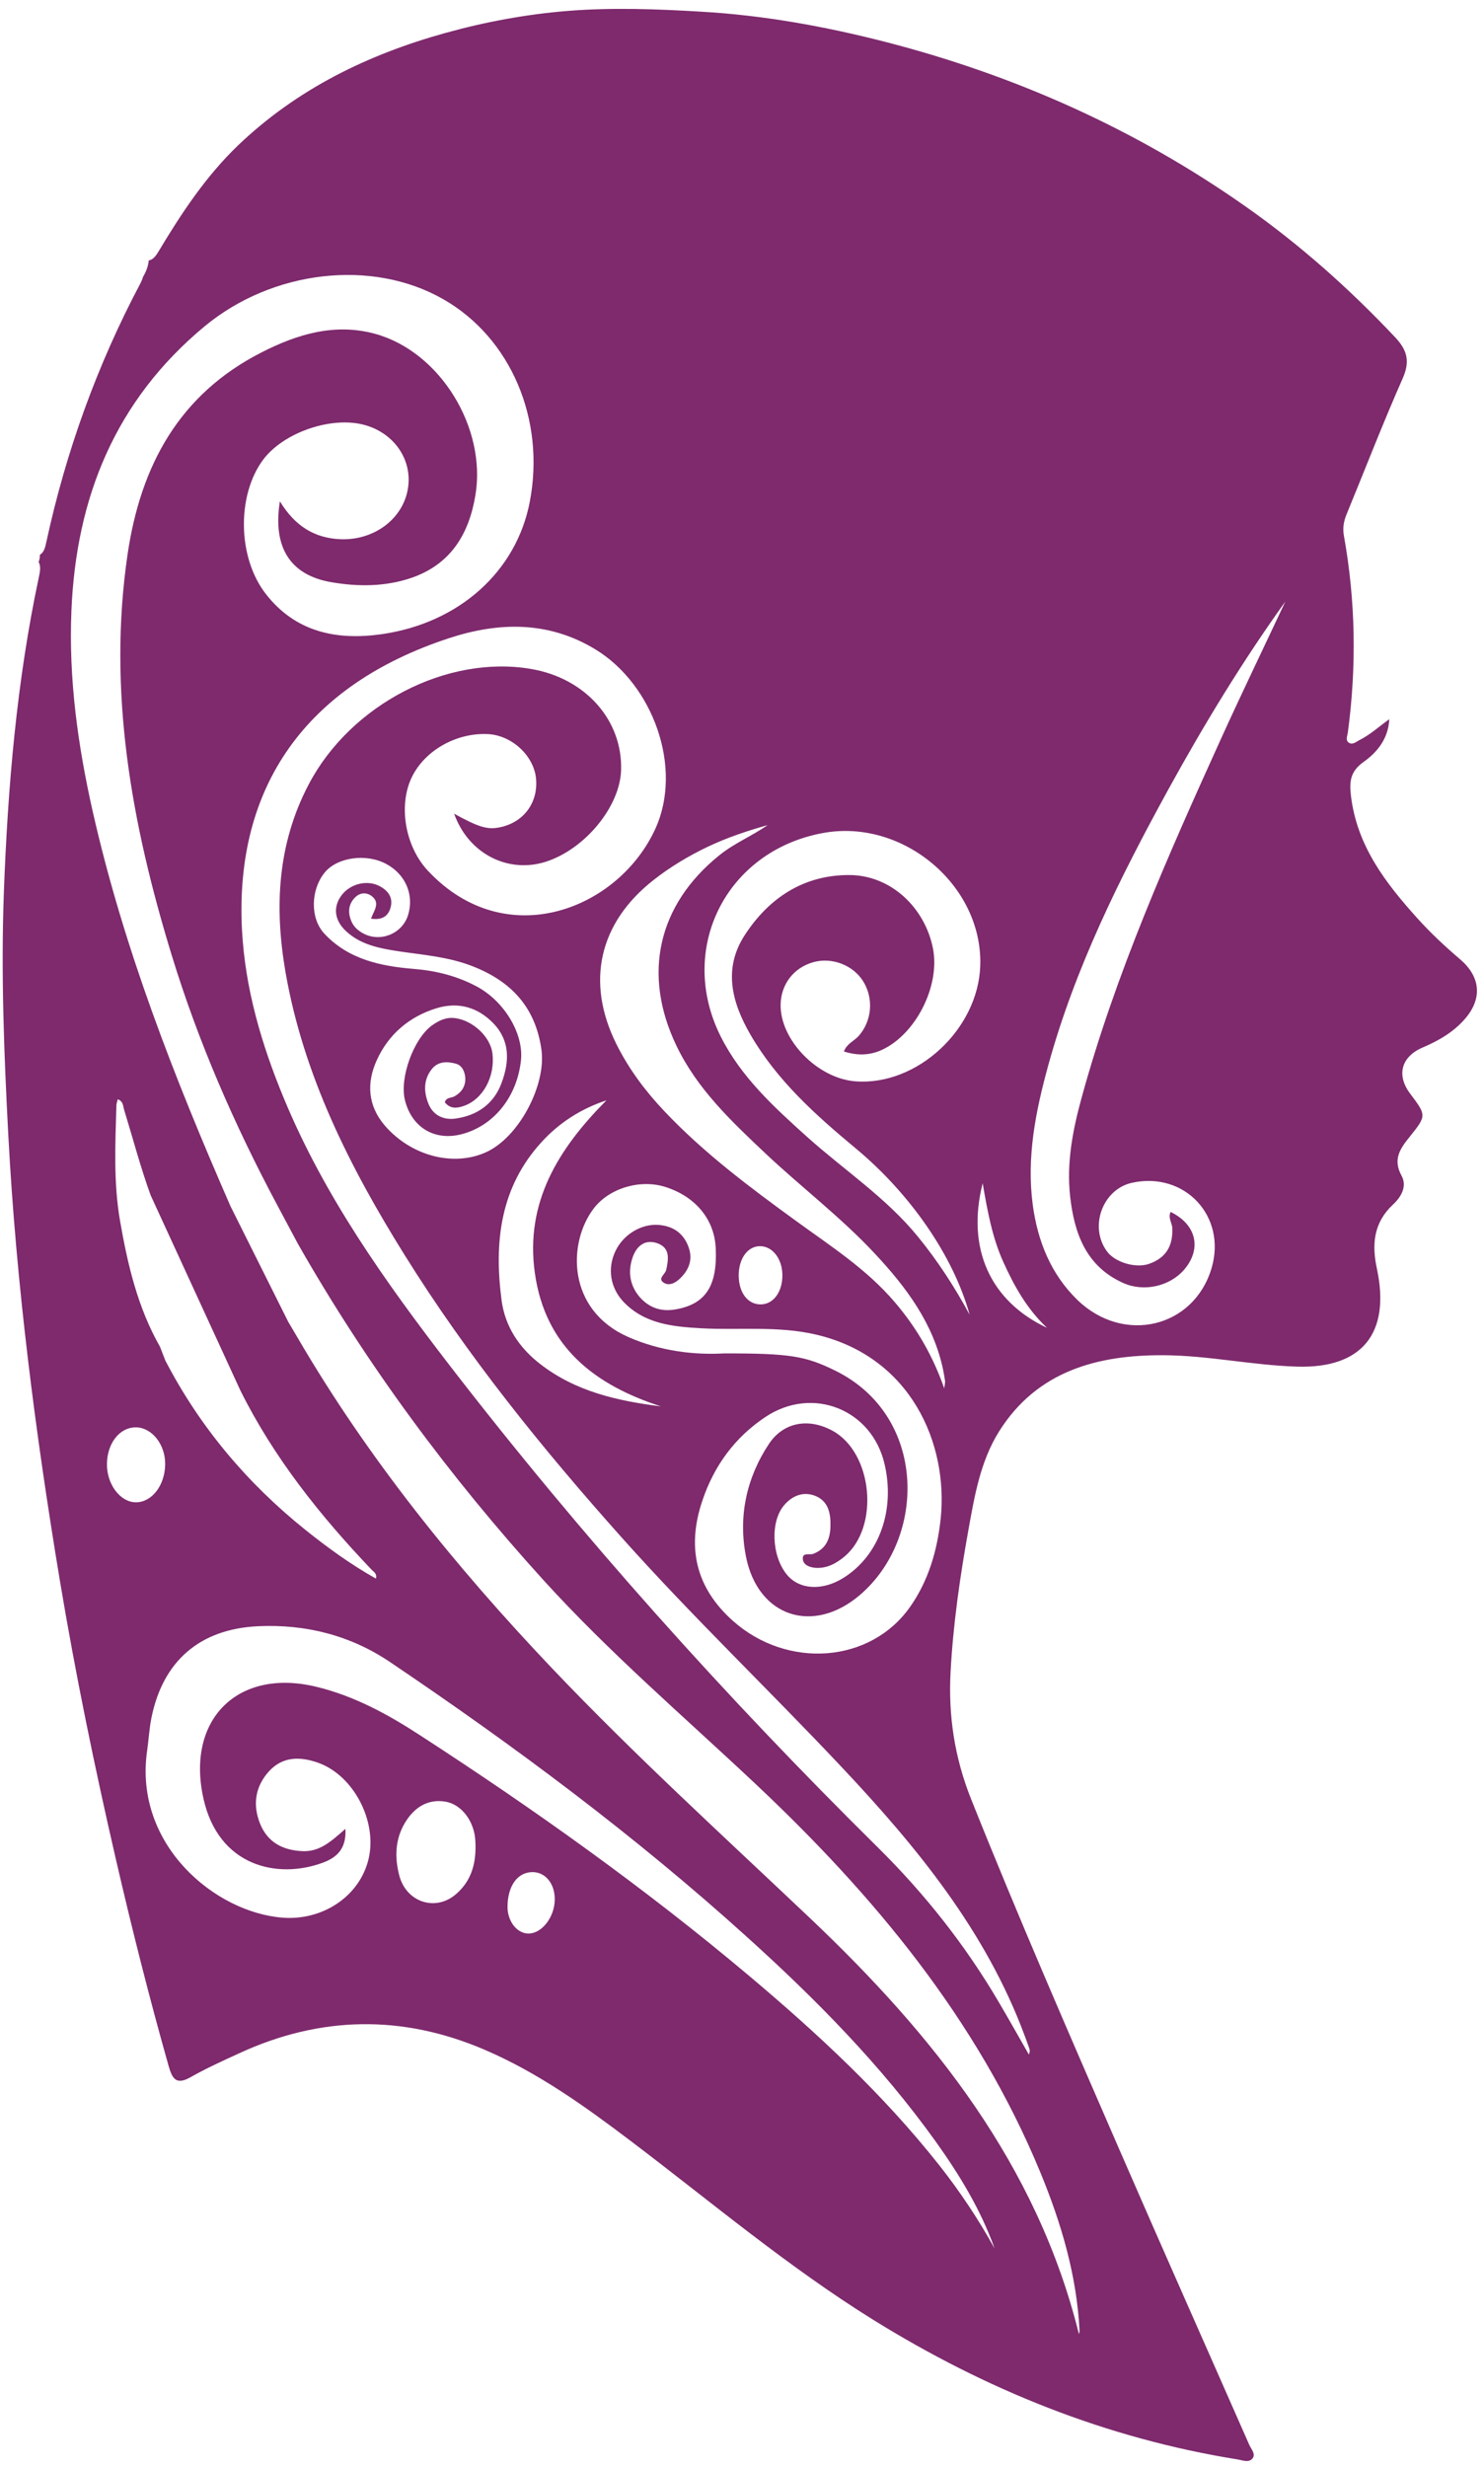 <?xml version="1.0" encoding="UTF-8"?>
<svg width="148px" height="246px" viewBox="0 0 148 246" version="1.1" xmlns="http://www.w3.org/2000/svg" xmlns:xlink="http://www.w3.org/1999/xlink">
    <!-- Generator: Sketch 51.3 (57544) - http://www.bohemiancoding.com/sketch -->
    <title>web-colored-logo-17</title>
    <desc>Created with Sketch.</desc>
    <defs></defs>
    <g id="Page-1" stroke="none" stroke-width="1" fill="none" fill-rule="evenodd">
        <g id="web-colored-logo-17" fill="#7E2A6D" fill-rule="nonzero">
            <path d="M121.78,73.639 C116.473,85.337 111.255,97.079 107.851,109.515 C106.98,112.706 106.357,115.941 106.722,119.266 C107.131,122.937 108.286,126.244 112.002,127.915 C114.082,128.857 116.677,128.252 118.108,126.581 C119.868,124.51 119.326,122.092 116.748,120.839 C116.455,121.426 116.908,121.941 116.917,122.484 C116.971,124.288 116.251,125.435 114.58,126.021 C113.255,126.475 111.211,125.87 110.402,124.777 C108.588,122.324 109.957,118.581 112.891,117.932 C118.153,116.777 122.348,121.266 120.837,126.421 C119.086,132.386 112.064,134.084 107.442,129.604 C104.802,127.035 103.486,123.755 102.997,120.128 C102.366,115.39 103.282,110.821 104.517,106.315 C107.202,96.51 111.7,87.488 116.562,78.635 C120.091,72.217 123.895,65.968 128.188,59.977 C126.055,64.528 123.86,69.061 121.78,73.639 M98.002,117.977 C98.482,120.759 98.953,123.381 100.064,125.835 C101.157,128.261 102.446,130.546 104.42,132.395 C98.731,129.719 96.366,124.448 98.002,117.977 M91.557,123.319 C88.375,119.408 84.162,116.652 80.464,113.328 C77.184,110.377 73.931,107.408 71.895,103.381 C67.486,94.644 72.393,84.848 82.055,83.061 C90.046,81.577 98.011,88.279 97.762,96.27 C97.566,102.617 91.468,108.279 85.326,107.817 C81.548,107.541 77.788,103.692 77.851,100.164 C77.886,98.146 79.148,96.492 81.095,95.941 C82.962,95.408 85.086,96.226 86.091,97.852 C87.166,99.595 86.944,101.826 85.62,103.31 C85.166,103.808 84.464,104.048 84.162,104.839 C85.46,105.257 86.695,105.239 87.877,104.715 C91.308,103.186 93.771,98.332 93.051,94.599 C92.26,90.519 88.873,87.284 84.757,87.248 C80.242,87.212 76.74,89.461 74.295,93.204 C72.091,96.564 72.98,99.932 74.82,103.124 C77.46,107.701 81.344,111.186 85.353,114.51 C90.713,118.972 95.06,125.15 96.704,131.088 C95.22,128.341 93.531,125.737 91.557,123.319 M102.188,202.964 C102.34,203.364 102.482,203.764 102.624,204.164 C102.695,204.35 102.748,204.546 102.606,204.848 C101.611,203.106 100.624,201.346 99.602,199.612 C96.277,193.95 92.26,188.866 87.584,184.235 C72.277,169.115 57.94,153.115 44.793,136.075 C38.411,127.781 32.34,119.257 28.304,109.497 C26.073,104.119 24.446,98.564 24.135,92.741 C23.38,78.43 30.535,68.297 44.811,63.621 C49.762,62.004 54.713,61.906 59.397,64.759 C65.122,68.252 68.135,76.537 65.362,82.626 C61.708,90.652 50.473,95.132 42.686,86.83 C40.384,84.386 39.717,80.288 41.068,77.497 C42.366,74.812 45.531,73.035 48.677,73.195 C51.095,73.328 53.3,75.408 53.468,77.728 C53.646,80.137 52.135,82.075 49.735,82.51 C48.58,82.724 47.691,82.457 45.291,81.132 C46.713,85.132 50.686,87.132 54.455,85.915 C58.348,84.652 61.806,80.448 61.94,76.83 C62.117,71.835 58.411,67.639 52.997,66.706 C44.615,65.248 34.988,70.226 30.802,78.181 C27.664,84.137 27.353,90.448 28.473,96.928 C30.26,107.204 34.864,116.324 40.313,125.07 C46.615,135.195 54.082,144.43 62.011,153.31 C69.051,161.195 76.695,168.492 83.931,176.181 C91.424,184.137 98.313,192.528 102.188,202.964 M93.664,215.879 C88.108,208.848 81.584,202.795 74.757,197.044 C64.348,188.279 53.282,180.404 41.877,173.008 C38.668,170.919 35.308,169.088 31.54,168.181 C23.717,166.288 18.544,171.435 20.286,179.31 C21.788,186.101 27.682,187.399 32.206,185.719 C33.548,185.221 34.571,184.359 34.446,182.35 C33.015,183.604 31.895,184.644 30.18,184.572 C28.18,184.492 26.668,183.675 25.922,181.799 C25.193,179.941 25.442,178.137 26.828,176.608 C28.215,175.097 29.957,175.141 31.691,175.746 C35.264,176.99 37.655,181.604 36.757,185.355 C35.868,189.088 32.162,191.515 28.188,191.204 C21.424,190.688 13.344,183.915 14.668,174.59 C14.828,173.488 14.882,172.368 15.104,171.275 C16.242,165.612 19.94,162.421 25.726,162.146 C30.482,161.924 34.935,163.052 38.873,165.701 C51.291,174.075 63.3,183.008 74.42,193.061 C81.326,199.292 87.851,205.897 93.291,213.488 C95.673,216.812 97.797,220.297 99.193,224.19 C97.575,221.266 95.735,218.501 93.664,215.879 M52.766,192.786 C51.602,192.83 50.615,191.604 50.615,190.128 C50.624,188.03 51.611,186.67 53.104,186.661 C54.411,186.661 55.353,187.835 55.326,189.426 C55.3,191.132 54.073,192.741 52.766,192.786 M45.531,188.812 C43.504,190.635 40.517,189.71 39.815,186.981 C39.362,185.23 39.388,183.426 40.375,181.764 C41.362,180.11 42.757,179.355 44.437,179.639 C45.815,179.879 46.98,181.159 47.326,182.866 C47.415,183.337 47.415,183.817 47.424,183.941 C47.468,186.075 46.864,187.63 45.531,188.812 M10.668,145.879 C10.722,143.852 11.957,142.315 13.54,142.315 C15.148,142.324 16.5,144.021 16.473,146.021 C16.437,148.11 15.157,149.772 13.575,149.79 C11.984,149.799 10.606,147.959 10.668,145.879 M15.957,134.279 C13.744,130.404 12.74,126.128 11.984,121.799 C11.308,117.959 11.495,114.075 11.611,110.199 C11.62,110.012 11.691,109.826 11.744,109.604 C12.322,109.826 12.26,110.297 12.384,110.67 C13.255,113.506 14.011,116.386 15.024,119.177 L23.966,138.626 C27.273,145.284 31.913,151.115 37.06,156.51 C37.255,156.724 37.611,156.857 37.495,157.399 C34.962,155.977 32.668,154.306 30.446,152.528 C24.633,147.861 19.922,142.27 16.482,135.639 M28.748,131.799 L22.988,120.27 C17.415,107.515 12.34,94.572 9.255,80.946 C7.771,74.368 6.837,67.701 7.122,60.91 C7.584,49.612 11.504,39.932 20.384,32.555 C27.166,26.928 37.113,25.764 44.224,29.844 C50.935,33.684 54.411,41.817 52.837,50.021 C51.513,56.972 45.797,62.119 38.082,63.23 C33.557,63.879 29.468,63.017 26.517,59.23 C23.682,55.595 23.62,49.435 26.197,45.897 C28.242,43.097 33.157,41.426 36.473,42.404 C39.371,43.257 41.131,45.888 40.686,48.688 C40.206,51.737 37.308,53.897 33.948,53.764 C31.362,53.648 29.424,52.466 27.913,49.986 C27.175,54.581 28.953,57.346 33.033,58.048 C35.708,58.51 38.446,58.51 41.068,57.604 C44.953,56.252 46.775,53.248 47.415,49.364 C48.526,42.652 43.904,35.088 37.442,33.292 C33.424,32.181 29.682,33.301 26.091,35.132 C17.86,39.319 14.037,46.43 12.731,55.212 C10.704,68.928 13.122,82.155 17.113,95.204 C19.762,103.861 23.362,112.119 27.62,120.101 L29.708,124.012 C36.588,136.101 44.811,147.195 54.153,157.497 C60.722,164.741 68.135,171.088 75.246,177.772 C87.131,188.937 97.442,201.319 103.753,216.599 C105.842,221.666 107.397,226.901 107.664,232.43 C107.673,232.51 107.628,232.59 107.602,232.724 C103.415,215.835 93.095,202.937 80.855,191.319 C72.153,183.07 63.282,174.999 55.024,166.306 C45.424,156.199 36.695,145.408 29.646,133.319 M73.673,127.221 C73.646,125.488 74.588,124.217 75.842,124.252 C77.068,124.288 78.002,125.515 78.028,127.106 C78.046,128.839 77.104,130.084 75.815,130.057 C74.553,130.03 73.691,128.875 73.673,127.221 M54.037,113.844 C55.797,111.924 57.957,110.546 60.482,109.71 C55.717,114.501 52.34,119.861 53.344,126.946 C54.384,134.306 59.3,138.084 65.913,140.226 C61.557,139.675 57.406,138.741 53.877,136.004 C51.771,134.377 50.366,132.261 50.02,129.63 C49.264,123.852 49.877,118.368 54.037,113.844 M46.304,110.252 C48.18,109.577 49.388,107.337 49.113,105.035 C48.908,103.399 47.211,101.781 45.451,101.524 C44.526,101.381 43.788,101.737 43.077,102.244 C41.237,103.586 39.833,107.479 40.384,109.692 C41.068,112.43 43.362,113.799 46.073,113.079 C49.264,112.235 51.575,109.346 51.957,105.71 C52.233,103.052 50.286,99.808 47.513,98.341 C45.566,97.31 43.495,96.786 41.273,96.608 C37.966,96.332 34.731,95.666 32.322,93.061 C30.926,91.541 30.98,88.741 32.366,87.017 C33.611,85.47 36.517,85.061 38.526,86.146 C40.455,87.186 41.317,89.221 40.695,91.248 C40.108,93.124 37.886,94.004 36.18,93.044 C35.708,92.777 35.308,92.43 35.077,91.932 C34.668,91.026 34.713,90.146 35.451,89.444 C35.922,88.99 36.562,88.955 37.068,89.346 C37.948,90.021 37.308,90.768 36.997,91.595 C38.144,91.772 38.74,91.31 38.962,90.457 C39.211,89.497 38.713,88.812 37.886,88.368 C36.633,87.684 34.908,88.11 34.037,89.301 C33.202,90.448 33.344,91.772 34.526,92.857 C36.002,94.226 37.904,94.564 39.797,94.857 C42.26,95.221 44.748,95.408 47.104,96.332 C50.98,97.835 53.415,100.43 54.002,104.688 C54.473,108.208 51.753,113.399 48.473,114.884 C45.193,116.368 40.988,115.239 38.393,112.244 C36.651,110.226 36.553,107.941 37.584,105.692 C38.748,103.132 40.811,101.364 43.531,100.528 C45.717,99.861 47.664,100.43 49.22,102.048 C50.9,103.799 50.802,105.906 50.011,108.004 C49.237,110.075 47.602,111.212 45.468,111.524 C44.295,111.701 43.211,111.248 42.731,110.057 C42.26,108.884 42.215,107.657 43.068,106.59 C43.682,105.826 44.544,105.826 45.406,106.039 C46.055,106.199 46.322,106.768 46.393,107.364 C46.482,108.235 46.082,108.892 45.308,109.319 C45.006,109.497 44.544,109.372 44.357,109.897 C44.891,110.581 45.566,110.519 46.304,110.252 M80.073,155.506 C80.153,156.066 80.784,156.279 81.317,156.324 C82.446,156.404 83.38,155.897 84.215,155.204 C87.753,152.252 87.042,144.839 83.024,142.652 C80.642,141.355 78.135,141.79 76.686,143.968 C74.42,147.39 73.611,151.257 74.402,155.23 C75.602,161.212 81.086,163.008 85.744,159.044 C92.428,153.355 92.482,141.177 83.3,136.661 C80.348,135.212 78.811,134.928 72.171,134.946 C69.291,135.106 65.913,134.741 62.66,133.31 C56.535,130.608 56.606,123.959 59.184,120.528 C60.748,118.448 63.868,117.55 66.366,118.35 C69.371,119.31 71.246,121.586 71.38,124.439 C71.557,128.235 70.366,130.057 67.317,130.564 C65.913,130.804 64.695,130.377 63.762,129.284 C62.793,128.128 62.615,126.768 63.086,125.39 C63.46,124.279 64.286,123.532 65.531,123.95 C66.864,124.412 66.677,125.541 66.437,126.626 C66.34,127.052 65.602,127.452 66.135,127.852 C66.713,128.288 67.38,127.906 67.842,127.452 C68.695,126.626 69.104,125.612 68.695,124.412 C68.215,123.008 67.184,122.261 65.735,122.137 C63.975,121.977 62.153,123.088 61.371,124.759 C60.562,126.466 60.855,128.386 62.171,129.79 C64.286,132.021 67.131,132.279 69.94,132.439 C73.744,132.644 77.557,132.181 81.353,133.061 C90.828,135.257 94.588,143.915 93.815,151.417 C93.477,154.581 92.606,157.586 90.775,160.199 C86.811,165.861 78.508,166.439 73.086,161.604 C69.344,158.261 68.491,154.235 70.046,149.63 C71.202,146.172 73.273,143.319 76.348,141.275 C81.024,138.164 86.944,140.51 88.215,145.968 C89.3,150.581 87.673,155.097 84.126,157.319 C82.028,158.644 79.708,158.51 78.473,156.999 C76.926,155.106 76.811,151.621 78.251,150.021 C79.068,149.106 80.117,148.706 81.264,149.132 C82.606,149.648 82.855,150.866 82.82,152.164 C82.802,153.426 82.384,154.439 81.104,154.928 C80.731,155.07 79.966,154.741 80.073,155.506 M70.58,84.43 C72.491,83.524 74.5,82.848 76.553,82.27 C74.988,83.364 73.202,84.084 71.708,85.301 C65.602,90.244 64.046,97.141 67.451,104.244 C69.513,108.564 72.908,111.764 76.304,114.972 C79.895,118.359 83.842,121.346 87.22,124.964 C90.366,128.324 93.095,131.95 94.064,136.608 C94.135,136.964 94.197,137.337 94.251,137.701 C94.268,137.835 94.224,137.977 94.171,138.43 C92.988,135.07 91.362,132.324 89.237,129.835 C86.446,126.555 82.864,124.261 79.442,121.772 C74.793,118.395 70.206,114.972 66.251,110.786 C64.34,108.768 62.695,106.564 61.46,104.075 C58.393,97.897 59.753,92.004 65.166,87.755 C66.837,86.439 68.651,85.355 70.58,84.43 M145.628,95.657 C144.135,94.386 142.686,93.035 141.38,91.586 C138.188,88.048 135.326,84.341 134.731,79.346 C134.553,77.87 134.695,76.892 135.993,75.968 C137.388,74.981 138.464,73.612 138.553,71.71 C137.54,72.43 136.651,73.257 135.566,73.799 C135.246,73.959 134.917,74.288 134.544,74.066 C134.153,73.826 134.366,73.408 134.42,73.044 C135.3,66.484 135.202,59.941 134.028,53.417 C133.895,52.652 134.002,51.977 134.304,51.257 C136.162,46.741 137.922,42.181 139.895,37.719 C140.642,36.03 140.34,34.91 139.148,33.639 C134.58,28.795 129.646,24.395 124.188,20.564 C113.211,12.848 101.166,7.479 88.18,4.146 C82.197,2.617 76.135,1.524 69.993,1.168 C65.548,0.901 61.051,0.732 56.624,1.088 C52.526,1.417 48.428,2.172 44.428,3.284 C36.677,5.435 29.646,8.866 23.78,14.457 C20.526,17.568 18.073,21.292 15.78,25.124 C15.468,25.648 15.166,25.924 14.837,25.959 C14.793,26.43 14.642,26.937 14.331,27.488 C14.313,27.532 14.286,27.568 14.26,27.612 C14.215,27.808 14.126,28.012 14.002,28.252 C9.682,36.412 6.58,45.008 4.624,54.03 C4.508,54.572 4.393,55.079 3.984,55.301 C3.984,55.55 3.948,55.799 3.851,56.03 C4.1,56.475 3.993,57.008 3.868,57.577 C1.664,67.932 0.775,78.448 0.384,89.008 C0.091,97.061 0.402,105.124 0.828,113.186 C1.62,128.092 3.522,142.857 5.966,157.568 C7.522,166.892 9.424,176.137 11.548,185.346 C13.148,192.27 14.882,199.159 16.82,206.004 C17.184,207.266 17.566,207.915 18.98,207.124 C20.544,206.235 22.197,205.488 23.842,204.732 C31.948,200.99 40.117,200.848 48.34,204.377 C53.664,206.661 58.322,210.004 62.891,213.461 C70.882,219.515 78.562,226.004 87.104,231.31 C98.322,238.27 110.348,243.124 123.424,245.221 C123.931,245.301 124.553,245.595 124.926,245.106 C125.246,244.679 124.793,244.208 124.597,243.781 C120.26,233.924 115.877,224.084 111.584,214.208 C106.544,202.617 101.504,191.044 96.82,179.31 C95.202,175.23 94.562,171.052 94.802,166.688 C95.06,161.915 95.744,157.195 96.588,152.501 C97.202,149.106 97.78,145.675 99.655,142.697 C103.468,136.652 109.522,135.088 116.055,135.124 C120.491,135.15 124.908,136.128 129.344,136.261 C135.868,136.466 138.677,132.91 137.326,126.528 C136.793,124.075 136.98,121.915 138.935,120.092 C139.726,119.355 140.357,118.297 139.78,117.23 C138.873,115.577 139.646,114.51 140.624,113.301 C142.295,111.23 142.242,111.186 140.642,109.052 C139.237,107.195 139.744,105.355 141.895,104.439 C143.522,103.746 145.033,102.866 146.188,101.488 C147.868,99.47 147.602,97.346 145.628,95.657" id="Fill-32"></path>
        </g>
    </g>
</svg>